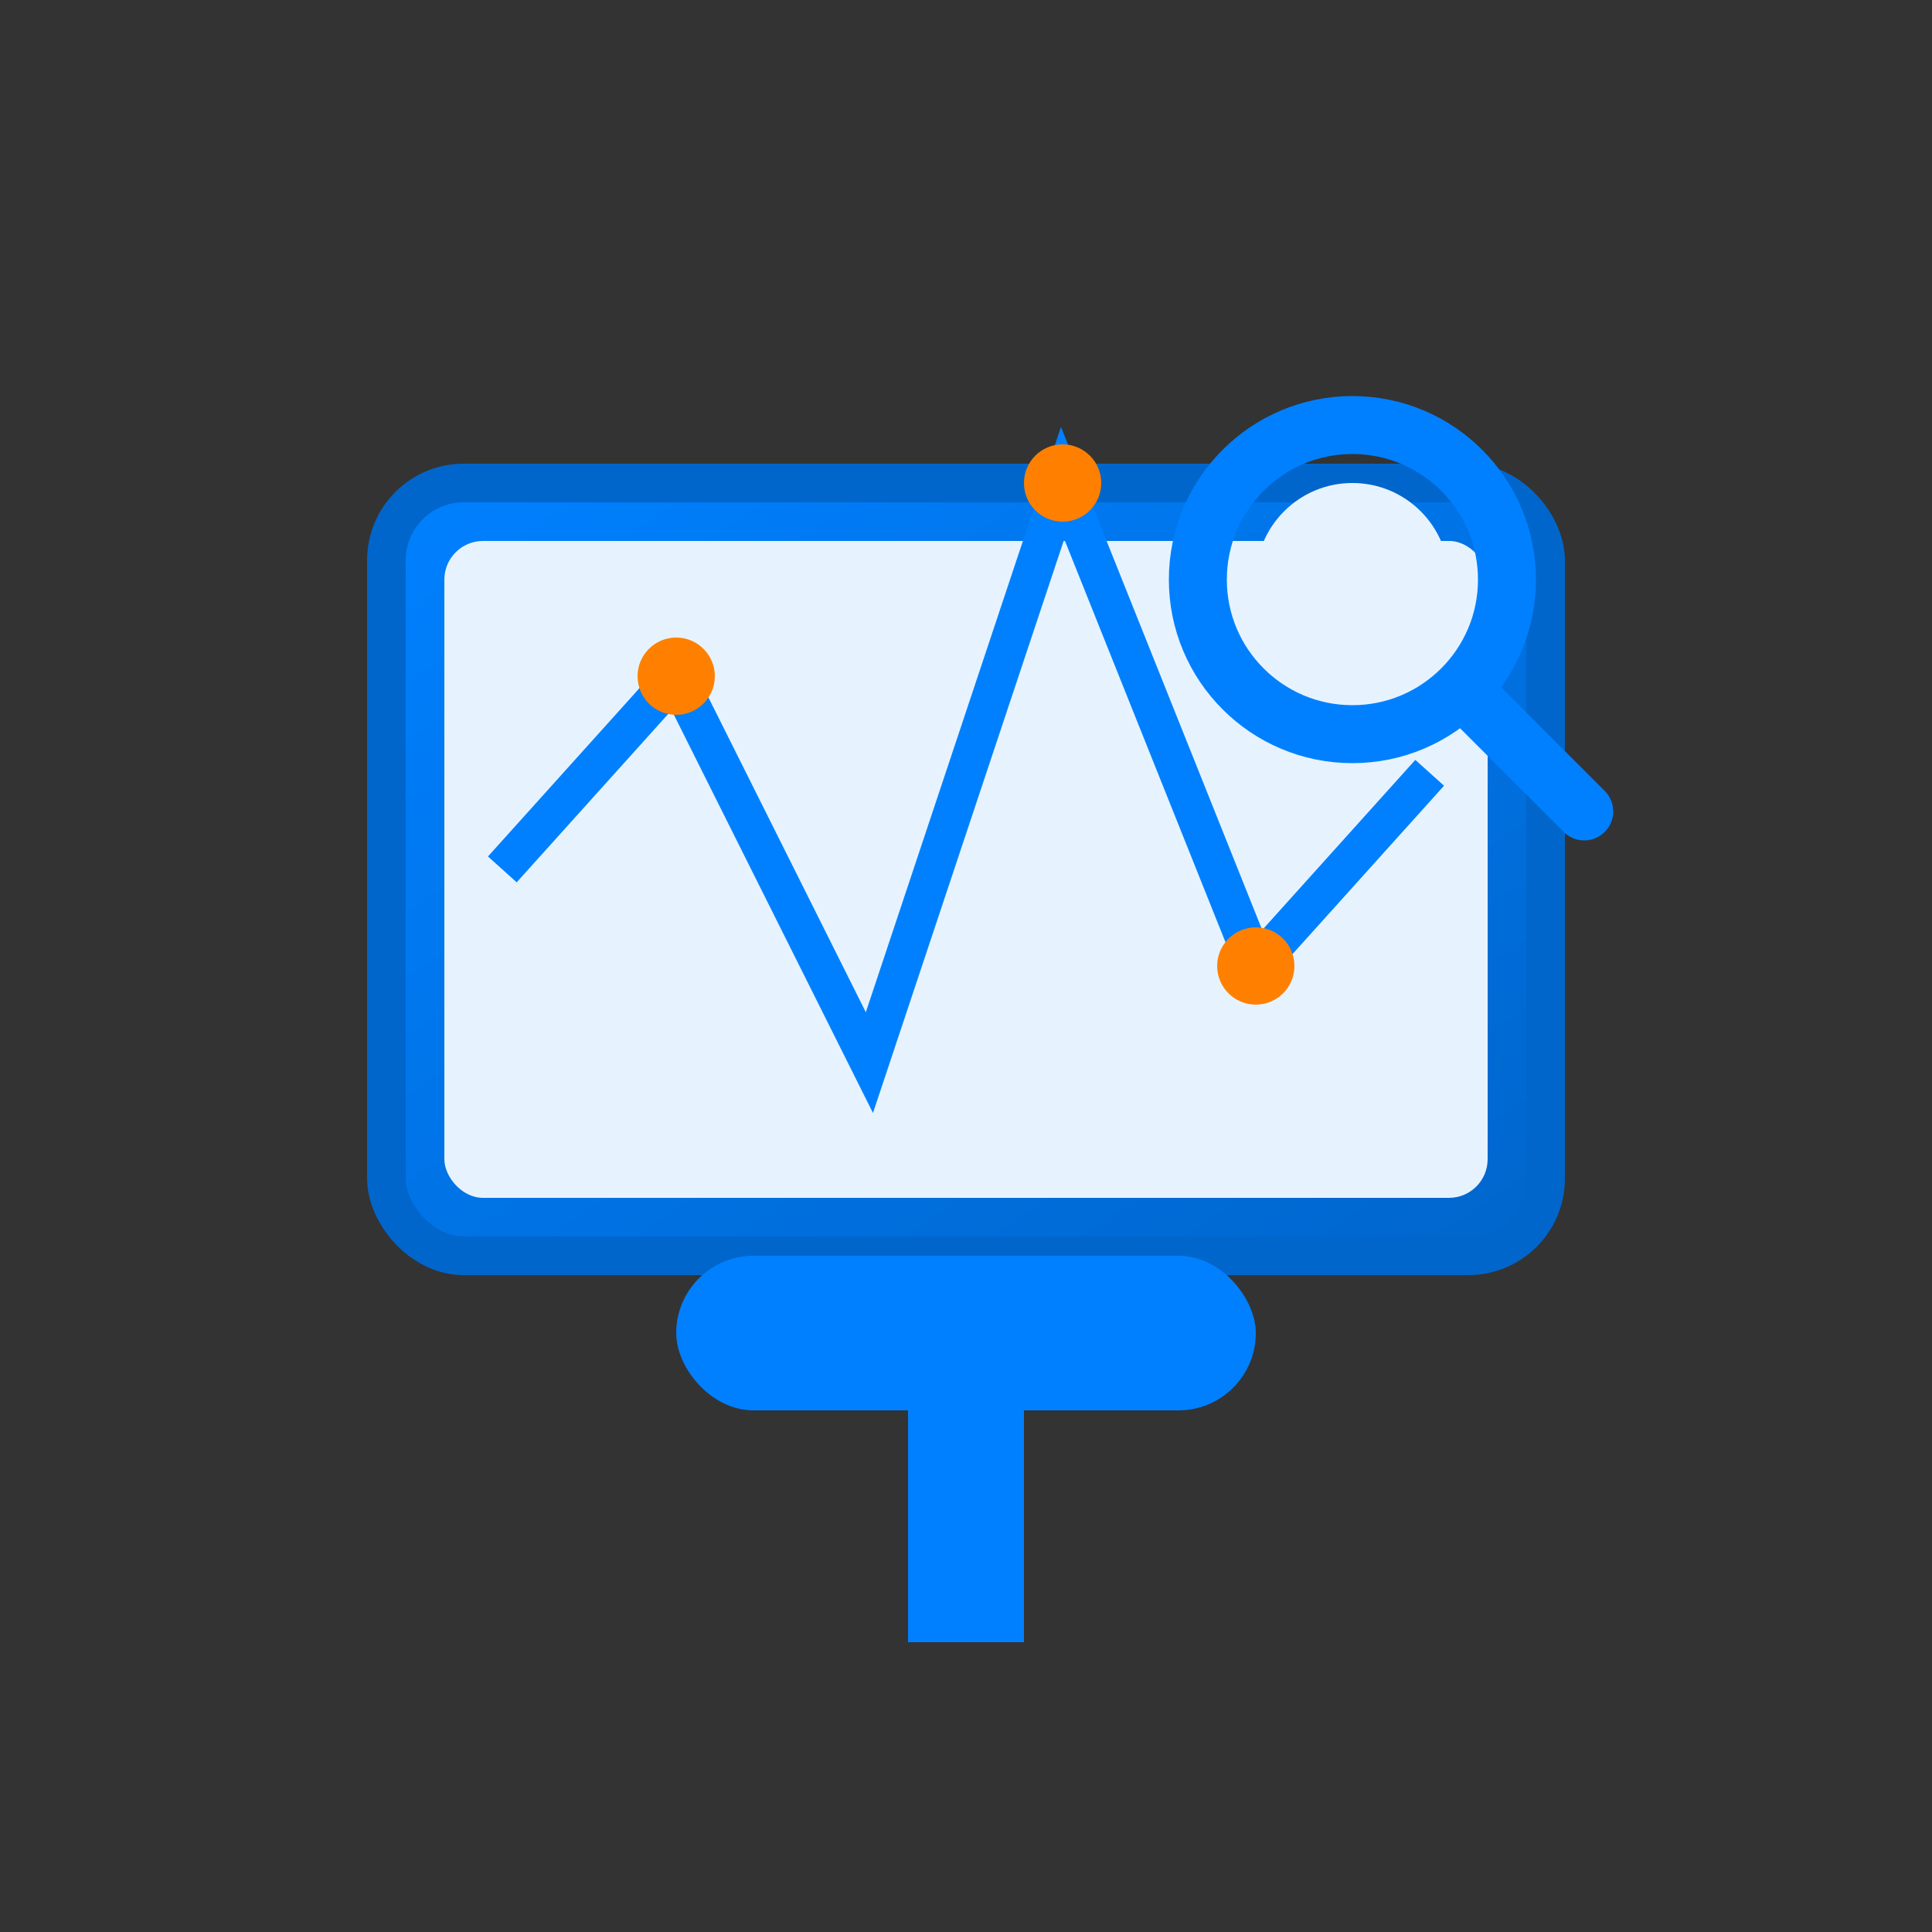 <svg xmlns="http://www.w3.org/2000/svg" viewBox="0 0 100 100" width="100" height="100">
  <rect x="0" y="0" width="100" height="100" fill="#333333" stroke="none"/>
  <defs>
    <linearGradient id="diagnosticGrad" x1="0%" y1="0%" x2="100%" y2="100%">
      <stop offset="0%" style="stop-color:#0080FF"/>
      <stop offset="100%" style="stop-color:#0066CC"/>
    </linearGradient>
  </defs>
  
  <!-- Diagnostic screen -->
  <rect x="20" y="25" width="60" height="40" rx="4" fill="url(#diagnosticGrad)" stroke="#0066CC" stroke-width="2"/>
  <rect x="23" y="28" width="54" height="34" rx="2" fill="#E6F3FF"/>
  
  <!-- Screen content - waveform -->
  <polyline points="26,45 35,35 45,55 55,25 65,50 74,40" stroke="#0080FF" stroke-width="2" fill="none"/>
  
  <!-- Data points -->
  <circle cx="35" cy="35" r="2" fill="#FF8000"/>
  <circle cx="55" cy="25" r="2" fill="#FF8000"/>
  <circle cx="65" cy="50" r="2" fill="#FF8000"/>
  
  <!-- Magnifying glass -->
  <circle cx="70" cy="30" r="8" fill="none" stroke="#0080FF" stroke-width="3"/>
  <circle cx="70" cy="30" r="5" fill="#E6F3FF"/>
  <line x1="76" y1="36" x2="82" y2="42" stroke="#0080FF" stroke-width="3" stroke-linecap="round"/>
  
  <!-- Base/connector -->
  <rect x="35" y="65" width="30" height="8" rx="4" fill="#0080FF"/>
  <rect x="47" y="73" width="6" height="12" fill="#0080FF"/>
</svg>